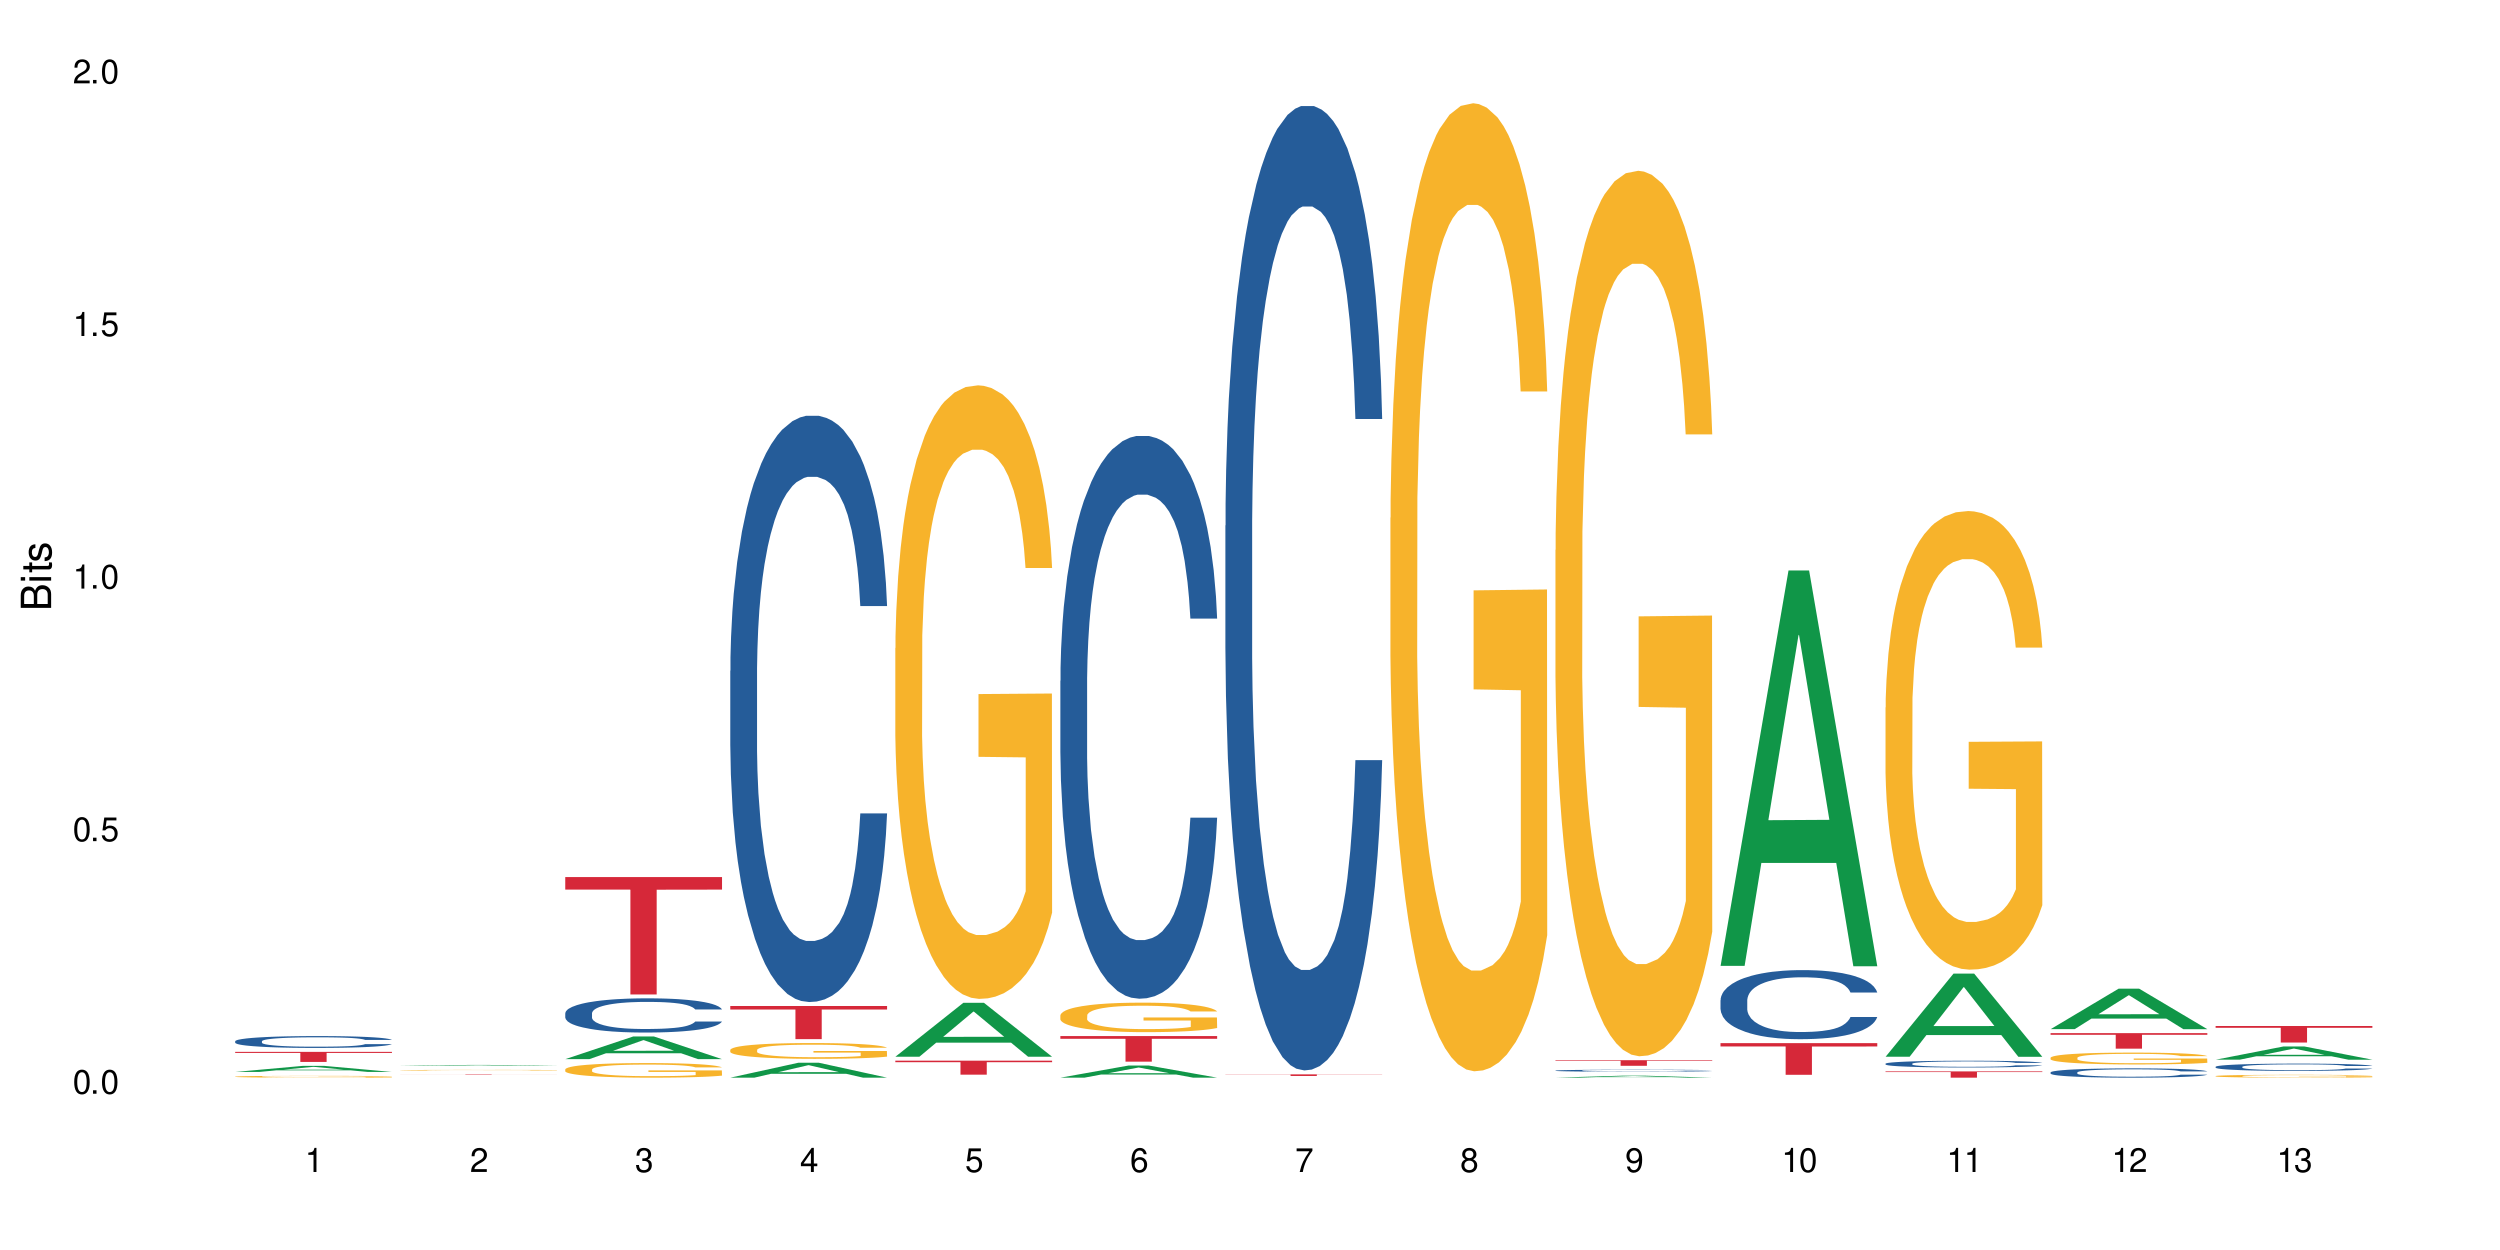 <?xml version="1.0" encoding="UTF-8"?>
<svg xmlns="http://www.w3.org/2000/svg" xmlns:xlink="http://www.w3.org/1999/xlink" width="720" height="360" viewBox="0 0 720 360">
<defs>
<g>
<g id="glyph-0-0">
</g>
<g id="glyph-0-1">
<path d="M 2.641 -6.938 C 2 -6.938 1.422 -6.656 1.078 -6.172 C 0.641 -5.562 0.406 -4.641 0.406 -3.359 C 0.406 -1.016 1.188 0.219 2.641 0.219 C 4.078 0.219 4.859 -1.016 4.859 -3.297 C 4.859 -4.641 4.656 -5.547 4.203 -6.172 C 3.844 -6.656 3.281 -6.938 2.641 -6.938 Z M 2.641 -6.188 C 3.547 -6.188 4 -5.25 4 -3.375 C 4 -1.406 3.562 -0.484 2.625 -0.484 C 1.734 -0.484 1.281 -1.438 1.281 -3.344 C 1.281 -5.25 1.734 -6.188 2.641 -6.188 Z M 2.641 -6.188 "/>
</g>
<g id="glyph-0-2">
<path d="M 1.828 -1 L 0.828 -1 L 0.828 0 L 1.828 0 Z M 1.828 -1 "/>
</g>
<g id="glyph-0-3">
<path d="M 4.562 -6.797 L 1.062 -6.797 L 0.547 -3.094 L 1.328 -3.094 C 1.719 -3.562 2.047 -3.734 2.578 -3.734 C 3.484 -3.734 4.062 -3.109 4.062 -2.094 C 4.062 -1.125 3.484 -0.531 2.578 -0.531 C 1.828 -0.531 1.375 -0.906 1.188 -1.672 L 0.328 -1.672 C 0.453 -1.109 0.547 -0.844 0.75 -0.594 C 1.125 -0.078 1.828 0.219 2.594 0.219 C 3.969 0.219 4.922 -0.781 4.922 -2.219 C 4.922 -3.562 4.031 -4.484 2.719 -4.484 C 2.25 -4.484 1.859 -4.359 1.469 -4.062 L 1.734 -5.969 L 4.562 -5.969 Z M 4.562 -6.797 "/>
</g>
<g id="glyph-0-4">
<path d="M 2.484 -4.938 L 2.484 0 L 3.328 0 L 3.328 -6.938 L 2.766 -6.938 C 2.469 -5.875 2.281 -5.734 0.984 -5.562 L 0.984 -4.938 Z M 2.484 -4.938 "/>
</g>
<g id="glyph-0-5">
<path d="M 4.859 -0.828 L 1.281 -0.828 C 1.359 -1.406 1.672 -1.781 2.5 -2.281 L 3.469 -2.828 C 4.406 -3.344 4.906 -4.062 4.906 -4.906 C 4.906 -5.484 4.672 -6.031 4.266 -6.406 C 3.859 -6.766 3.375 -6.938 2.719 -6.938 C 1.859 -6.938 1.219 -6.625 0.844 -6.031 C 0.609 -5.672 0.5 -5.234 0.484 -4.531 L 1.328 -4.531 C 1.359 -5.016 1.406 -5.281 1.531 -5.516 C 1.75 -5.938 2.188 -6.203 2.703 -6.203 C 3.469 -6.203 4.031 -5.641 4.031 -4.891 C 4.031 -4.344 3.719 -3.859 3.125 -3.516 L 2.234 -3 C 0.812 -2.172 0.406 -1.531 0.328 -0.016 L 4.859 -0.016 Z M 4.859 -0.828 "/>
</g>
<g id="glyph-0-6">
<path d="M 2.125 -3.188 L 2.578 -3.188 C 3.5 -3.188 3.984 -2.766 3.984 -1.922 C 3.984 -1.062 3.469 -0.531 2.594 -0.531 C 1.656 -0.531 1.203 -1 1.156 -2.016 L 0.312 -2.016 C 0.344 -1.453 0.438 -1.094 0.609 -0.781 C 0.953 -0.109 1.625 0.219 2.547 0.219 C 3.953 0.219 4.859 -0.625 4.859 -1.938 C 4.859 -2.828 4.516 -3.297 3.703 -3.594 C 4.344 -3.844 4.656 -4.328 4.656 -5.031 C 4.656 -6.219 3.875 -6.938 2.578 -6.938 C 1.203 -6.938 0.484 -6.172 0.453 -4.703 L 1.297 -4.703 C 1.312 -5.125 1.344 -5.359 1.453 -5.578 C 1.641 -5.969 2.062 -6.203 2.594 -6.203 C 3.344 -6.203 3.797 -5.75 3.797 -5 C 3.797 -4.516 3.609 -4.219 3.25 -4.047 C 3.016 -3.953 2.703 -3.922 2.125 -3.906 Z M 2.125 -3.188 "/>
</g>
<g id="glyph-0-7">
<path d="M 3.141 -1.672 L 3.141 0 L 3.984 0 L 3.984 -1.672 L 4.984 -1.672 L 4.984 -2.438 L 3.984 -2.438 L 3.984 -6.938 L 3.359 -6.938 L 0.266 -2.578 L 0.266 -1.672 Z M 3.141 -2.438 L 1 -2.438 L 3.141 -5.5 Z M 3.141 -2.438 "/>
</g>
<g id="glyph-0-8">
<path d="M 4.781 -5.125 C 4.609 -6.266 3.891 -6.938 2.844 -6.938 C 2.094 -6.938 1.422 -6.578 1.031 -5.953 C 0.594 -5.266 0.406 -4.422 0.406 -3.172 C 0.406 -2 0.578 -1.25 0.984 -0.641 C 1.359 -0.078 1.953 0.219 2.703 0.219 C 3.984 0.219 4.922 -0.75 4.922 -2.094 C 4.922 -3.375 4.062 -4.281 2.844 -4.281 C 2.172 -4.281 1.641 -4.031 1.281 -3.516 C 1.281 -5.234 1.828 -6.188 2.797 -6.188 C 3.391 -6.188 3.797 -5.797 3.938 -5.125 Z M 2.734 -3.531 C 3.547 -3.531 4.062 -2.953 4.062 -2.031 C 4.062 -1.156 3.484 -0.531 2.703 -0.531 C 1.922 -0.531 1.328 -1.188 1.328 -2.078 C 1.328 -2.938 1.906 -3.531 2.734 -3.531 Z M 2.734 -3.531 "/>
</g>
<g id="glyph-0-9">
<path d="M 4.984 -6.797 L 0.438 -6.797 L 0.438 -5.969 L 4.109 -5.969 C 2.5 -3.656 1.828 -2.234 1.328 0 L 2.219 0 C 2.594 -2.172 3.453 -4.047 4.984 -6.094 Z M 4.984 -6.797 "/>
</g>
<g id="glyph-0-10">
<path d="M 3.75 -3.656 C 4.469 -4.094 4.688 -4.438 4.688 -5.078 C 4.688 -6.172 3.844 -6.938 2.641 -6.938 C 1.438 -6.938 0.594 -6.172 0.594 -5.094 C 0.594 -4.438 0.812 -4.094 1.516 -3.656 C 0.734 -3.266 0.359 -2.703 0.359 -1.922 C 0.359 -0.656 1.281 0.219 2.641 0.219 C 3.984 0.219 4.922 -0.656 4.922 -1.922 C 4.922 -2.703 4.531 -3.266 3.75 -3.656 Z M 2.641 -6.188 C 3.359 -6.188 3.812 -5.75 3.812 -5.062 C 3.812 -4.406 3.344 -3.984 2.641 -3.984 C 1.922 -3.984 1.453 -4.406 1.453 -5.078 C 1.453 -5.75 1.922 -6.188 2.641 -6.188 Z M 2.641 -3.266 C 3.484 -3.266 4.062 -2.719 4.062 -1.906 C 4.062 -1.078 3.484 -0.531 2.625 -0.531 C 1.797 -0.531 1.219 -1.094 1.219 -1.906 C 1.219 -2.719 1.781 -3.266 2.641 -3.266 Z M 2.641 -3.266 "/>
</g>
<g id="glyph-0-11">
<path d="M 0.516 -1.578 C 0.672 -0.453 1.406 0.219 2.438 0.219 C 3.188 0.219 3.859 -0.141 4.266 -0.766 C 4.688 -1.453 4.891 -2.297 4.891 -3.547 C 4.891 -4.719 4.703 -5.453 4.312 -6.078 C 3.938 -6.641 3.344 -6.938 2.594 -6.938 C 1.297 -6.938 0.359 -5.969 0.359 -4.625 C 0.359 -3.344 1.234 -2.453 2.453 -2.453 C 3.094 -2.453 3.578 -2.672 4.016 -3.203 C 4 -1.484 3.469 -0.531 2.5 -0.531 C 1.906 -0.531 1.484 -0.906 1.359 -1.578 Z M 2.578 -6.203 C 3.375 -6.203 3.969 -5.531 3.969 -4.641 C 3.969 -3.797 3.391 -3.188 2.547 -3.188 C 1.734 -3.188 1.234 -3.766 1.234 -4.688 C 1.234 -5.562 1.797 -6.203 2.578 -6.203 Z M 2.578 -6.203 "/>
</g>
<g id="glyph-1-0">
</g>
<g id="glyph-1-1">
<path d="M 0 -0.953 L 0 -4.891 C 0 -5.719 -0.234 -6.344 -0.734 -6.797 C -1.188 -7.234 -1.812 -7.469 -2.5 -7.469 C -3.547 -7.469 -4.188 -7 -4.625 -5.875 C -4.984 -6.688 -5.625 -7.094 -6.531 -7.094 C -7.172 -7.094 -7.734 -6.859 -8.141 -6.391 C -8.562 -5.922 -8.75 -5.344 -8.75 -4.5 L -8.75 -0.953 Z M -4.984 -2.062 L -7.766 -2.062 L -7.766 -4.219 C -7.766 -4.844 -7.688 -5.203 -7.453 -5.5 C -7.219 -5.812 -6.859 -5.969 -6.375 -5.969 C -5.891 -5.969 -5.531 -5.812 -5.297 -5.5 C -5.062 -5.203 -4.984 -4.844 -4.984 -4.219 Z M -0.984 -2.062 L -4 -2.062 L -4 -4.781 C -4 -5.766 -3.438 -6.359 -2.484 -6.359 C -1.547 -6.359 -0.984 -5.766 -0.984 -4.781 Z M -0.984 -2.062 "/>
</g>
<g id="glyph-1-2">
<path d="M -6.281 -1.797 L -6.281 -0.797 L 0 -0.797 L 0 -1.797 Z M -8.75 -1.797 L -8.75 -0.797 L -7.484 -0.797 L -7.484 -1.797 Z M -8.75 -1.797 "/>
</g>
<g id="glyph-1-3">
<path d="M -6.281 -3.047 L -6.281 -2.016 L -8.016 -2.016 L -8.016 -1.016 L -6.281 -1.016 L -6.281 -0.172 L -5.469 -0.172 L -5.469 -1.016 L -0.719 -1.016 C -0.078 -1.016 0.281 -1.453 0.281 -2.234 C 0.281 -2.5 0.25 -2.719 0.188 -3.047 L -0.641 -3.047 C -0.609 -2.906 -0.594 -2.766 -0.594 -2.562 C -0.594 -2.141 -0.719 -2.016 -1.156 -2.016 L -5.469 -2.016 L -5.469 -3.047 Z M -6.281 -3.047 "/>
</g>
<g id="glyph-1-4">
<path d="M -4.531 -5.25 C -5.766 -5.25 -6.469 -4.422 -6.469 -2.969 C -6.469 -1.516 -5.719 -0.562 -4.547 -0.562 C -3.562 -0.562 -3.094 -1.062 -2.734 -2.562 L -2.516 -3.484 C -2.344 -4.188 -2.094 -4.469 -1.641 -4.469 C -1.047 -4.469 -0.641 -3.875 -0.641 -3 C -0.641 -2.453 -0.797 -2 -1.062 -1.75 C -1.25 -1.594 -1.422 -1.531 -1.875 -1.469 L -1.875 -0.406 C -0.422 -0.453 0.281 -1.266 0.281 -2.922 C 0.281 -4.5 -0.5 -5.516 -1.719 -5.516 C -2.656 -5.516 -3.172 -4.984 -3.469 -3.734 L -3.703 -2.766 C -3.891 -1.953 -4.156 -1.609 -4.594 -1.609 C -5.188 -1.609 -5.547 -2.125 -5.547 -2.938 C -5.547 -3.75 -5.203 -4.172 -4.531 -4.203 Z M -4.531 -5.25 "/>
</g>
</g>
</defs>
<rect x="-72" y="-36" width="864" height="432" fill="rgb(100%, 100%, 100%)" fill-opacity="1"/>
<path fill-rule="nonzero" fill="rgb(6.275%, 58.824%, 28.235%)" fill-opacity="1" d="M 67.73 308.719 L 67.777 308.719 L 87.316 306.961 L 93.25 306.961 L 112.883 308.723 L 105.984 308.723 L 101.066 308.262 L 79.5 308.262 L 74.676 308.719 L 67.73 308.719 L 81.574 308.07 L 99.086 308.07 L 90.355 307.25 L 90.258 307.246 L 90.164 307.254 L 81.527 308.07 L 81.574 308.07 Z M 67.73 308.719 "/>
<path fill-rule="nonzero" fill="rgb(14.51%, 36.078%, 60%)" fill-opacity="1" d="M 67.73 299.875 L 67.785 299.871 L 67.785 299.797 L 67.953 299.68 L 68.336 299.527 L 68.723 299.426 L 69.715 299.242 L 71.09 299.062 L 72.523 298.926 L 73.566 298.848 L 74.504 298.785 L 76.652 298.668 L 78.027 298.609 L 79.516 298.555 L 81.332 298.504 L 82.652 298.473 L 85.629 298.422 L 87.828 298.398 L 89.535 298.391 L 93.227 298.391 L 95.43 298.402 L 97.027 298.418 L 98.789 298.445 L 100.273 298.473 L 102.863 298.539 L 105.176 298.629 L 106.223 298.676 L 107.875 298.773 L 109.141 298.867 L 110.02 298.949 L 111.012 299.062 L 111.895 299.203 L 112.555 299.363 L 112.883 299.496 L 105.176 299.496 L 104.789 299.371 L 104.348 299.277 L 103.523 299.148 L 102.699 299.059 L 101.543 298.969 L 100.496 298.906 L 99.062 298.848 L 97.797 298.812 L 96.477 298.785 L 95.207 298.766 L 92.785 298.746 L 89.977 298.746 L 88.93 298.754 L 86.785 298.777 L 85.629 298.801 L 83.977 298.844 L 82.82 298.883 L 81.441 298.945 L 80.508 299 L 79.352 299.078 L 78.523 299.152 L 77.586 299.254 L 77.035 299.332 L 76.543 299.418 L 76.102 299.523 L 75.77 299.633 L 75.551 299.746 L 75.441 299.859 L 75.441 300.344 L 75.551 300.457 L 75.824 300.586 L 76.543 300.777 L 77.586 300.941 L 78.801 301.074 L 79.957 301.168 L 80.617 301.211 L 81.496 301.262 L 82.875 301.324 L 84.855 301.387 L 86.012 301.41 L 87.773 301.434 L 89.594 301.449 L 92.016 301.449 L 94.164 301.434 L 95.594 301.418 L 97.082 301.395 L 99.117 301.34 L 100.383 301.293 L 101.484 301.23 L 102.312 301.172 L 102.863 301.121 L 103.688 301.027 L 104.348 300.922 L 104.844 300.812 L 105.176 300.703 L 112.883 300.703 L 112.555 300.828 L 112.059 300.953 L 111.562 301.043 L 110.793 301.152 L 109.91 301.246 L 108.645 301.355 L 107.598 301.43 L 106.223 301.508 L 104.957 301.566 L 103.578 301.617 L 101.543 301.68 L 100.219 301.711 L 98.789 301.742 L 97.082 301.766 L 94.934 301.789 L 92.621 301.801 L 90.473 301.805 L 88.16 301.797 L 86.453 301.785 L 84.195 301.758 L 81.387 301.699 L 79.352 301.641 L 77.754 301.582 L 76.375 301.52 L 74.836 301.434 L 72.852 301.297 L 71.641 301.191 L 70.816 301.105 L 69.879 300.984 L 69.219 300.875 L 68.445 300.699 L 67.895 300.477 L 67.73 300.305 Z M 67.73 299.875 "/>
<path fill-rule="nonzero" fill="rgb(96.863%, 70.196%, 16.863%)" fill-opacity="1" d="M 67.73 310.07 L 67.785 310.07 L 67.785 310.062 L 68.008 310.039 L 68.559 310.012 L 69.273 309.984 L 70.043 309.969 L 70.539 309.957 L 71.367 309.941 L 72.082 309.934 L 73.898 309.91 L 76.211 309.891 L 77.477 309.883 L 78.91 309.875 L 80.945 309.863 L 81.883 309.863 L 84.746 309.855 L 87.996 309.848 L 93.227 309.848 L 95.484 309.852 L 98.566 309.855 L 100.328 309.859 L 101.707 309.863 L 103.137 309.871 L 104.898 309.883 L 106.551 309.891 L 107.875 309.902 L 109.195 309.918 L 110.297 309.934 L 111.234 309.949 L 112.059 309.969 L 112.555 309.988 L 112.883 310.004 L 105.23 310.004 L 104.789 309.988 L 104.293 309.973 L 103.469 309.957 L 102.641 309.945 L 101.816 309.938 L 100.273 309.926 L 98.953 309.918 L 97.301 309.91 L 95.703 309.906 L 93.887 309.902 L 89.867 309.902 L 87.223 309.906 L 85.684 309.91 L 84.582 309.914 L 83.039 309.922 L 82.102 309.926 L 81.551 309.93 L 79.902 309.945 L 78.801 309.957 L 78.195 309.969 L 77.422 309.98 L 76.871 309.996 L 76.266 310.016 L 75.938 310.027 L 75.496 310.059 L 75.441 310.145 L 75.605 310.164 L 75.938 310.184 L 76.375 310.199 L 77.035 310.219 L 77.699 310.234 L 78.855 310.25 L 79.844 310.262 L 80.617 310.273 L 82.102 310.285 L 82.707 310.289 L 84.141 310.297 L 85.629 310.305 L 87.445 310.309 L 88.82 310.312 L 91.023 310.316 L 93.832 310.316 L 97.137 310.312 L 99.227 310.309 L 100.66 310.305 L 101.598 310.301 L 102.754 310.297 L 103.578 310.293 L 104.348 310.285 L 105.285 310.277 L 105.285 310.164 L 91.684 310.164 L 91.684 310.109 L 112.828 310.109 L 112.883 310.297 L 111.727 310.309 L 110.297 310.32 L 108.918 310.332 L 107.488 310.34 L 105.449 310.348 L 103.797 310.355 L 101.266 310.359 L 98.953 310.363 L 96.531 310.367 L 94.383 310.367 L 91.852 310.371 L 89.594 310.367 L 87.168 310.367 L 85.242 310.363 L 83.48 310.355 L 81.719 310.352 L 79.516 310.34 L 78.082 310.332 L 76.598 310.324 L 75.109 310.312 L 73.789 310.297 L 72.906 310.289 L 72.027 310.277 L 71.09 310.262 L 70.207 310.246 L 69.547 310.23 L 68.941 310.215 L 68.5 310.199 L 68.062 310.176 L 67.84 310.16 L 67.73 310.145 Z M 67.73 310.07 "/>
<path fill-rule="nonzero" fill="rgb(83.922%, 15.686%, 22.353%)" fill-opacity="1" d="M 67.73 302.93 L 112.883 302.93 L 112.883 303.242 L 94.066 303.242 L 94.066 305.836 L 86.496 305.836 L 86.496 303.246 L 86.387 303.242 L 67.73 303.242 Z M 67.73 302.93 "/>
<path fill-rule="nonzero" fill="rgb(6.275%, 58.824%, 28.235%)" fill-opacity="1" d="M 115.262 307 L 115.309 307 L 134.848 306.703 L 140.781 306.703 L 160.414 307 L 153.516 307 L 148.598 306.922 L 127.031 306.922 L 122.207 307 L 115.262 307 L 129.105 306.891 L 146.617 306.891 L 137.887 306.75 L 137.691 306.75 L 129.059 306.891 L 129.105 306.891 Z M 115.262 307 "/>
<path fill-rule="nonzero" fill="rgb(96.863%, 70.196%, 16.863%)" fill-opacity="1" d="M 115.262 308.219 L 115.316 308.219 L 115.316 308.215 L 115.535 308.203 L 116.086 308.191 L 116.805 308.184 L 117.574 308.176 L 118.07 308.172 L 118.895 308.164 L 119.609 308.16 L 121.43 308.152 L 123.742 308.145 L 125.008 308.141 L 126.438 308.137 L 128.477 308.133 L 129.414 308.133 L 132.277 308.129 L 146.098 308.129 L 147.859 308.133 L 149.238 308.133 L 150.668 308.137 L 152.43 308.141 L 154.082 308.145 L 155.402 308.148 L 156.727 308.156 L 157.828 308.16 L 158.762 308.168 L 159.59 308.176 L 160.086 308.184 L 160.414 308.191 L 152.762 308.191 L 152.32 308.184 L 151.824 308.18 L 151 308.172 L 150.172 308.168 L 149.348 308.164 L 147.805 308.16 L 146.484 308.156 L 144.832 308.152 L 143.234 308.152 L 141.418 308.148 L 137.398 308.148 L 134.754 308.152 L 132.109 308.152 L 130.57 308.156 L 129.633 308.16 L 129.082 308.16 L 127.43 308.168 L 126.328 308.172 L 125.723 308.176 L 124.953 308.18 L 124.402 308.188 L 123.797 308.195 L 123.465 308.199 L 123.023 308.211 L 122.969 308.246 L 123.137 308.254 L 123.465 308.262 L 123.906 308.27 L 124.566 308.277 L 125.227 308.281 L 126.383 308.289 L 127.375 308.293 L 128.145 308.297 L 129.633 308.305 L 130.238 308.305 L 131.672 308.309 L 133.156 308.312 L 134.973 308.312 L 136.352 308.316 L 141.363 308.316 L 144.668 308.312 L 148.191 308.312 L 149.125 308.309 L 150.281 308.309 L 151.109 308.305 L 151.879 308.305 L 152.816 308.301 L 152.816 308.254 L 139.215 308.254 L 139.215 308.234 L 160.359 308.234 L 160.414 308.309 L 159.258 308.312 L 157.828 308.316 L 156.449 308.32 L 155.02 308.324 L 152.98 308.328 L 151.328 308.332 L 148.797 308.332 L 146.484 308.336 L 132.773 308.336 L 131.012 308.332 L 129.246 308.328 L 127.047 308.324 L 125.613 308.324 L 124.125 308.32 L 122.641 308.312 L 121.316 308.309 L 120.438 308.305 L 119.555 308.301 L 118.621 308.293 L 117.738 308.289 L 117.078 308.281 L 116.473 308.273 L 116.031 308.27 L 115.59 308.262 L 115.371 308.254 L 115.262 308.246 Z M 115.262 308.219 "/>
<path fill-rule="nonzero" fill="rgb(83.922%, 15.686%, 22.353%)" fill-opacity="1" d="M 115.262 309.465 L 160.414 309.465 L 160.414 309.477 L 141.598 309.477 L 141.598 309.582 L 134.023 309.582 L 134.023 309.477 L 115.262 309.477 Z M 115.262 309.465 "/>
<path fill-rule="nonzero" fill="rgb(6.275%, 58.824%, 28.235%)" fill-opacity="1" d="M 162.793 305.031 L 162.84 305.023 L 182.379 298.5 L 188.312 298.5 L 207.945 305.039 L 201.047 305.039 L 196.125 303.332 L 174.562 303.332 L 169.738 305.031 L 162.793 305.031 L 176.637 302.625 L 194.148 302.617 L 185.418 299.566 L 185.32 299.562 L 185.223 299.578 L 176.59 302.617 L 176.637 302.625 Z M 162.793 305.031 "/>
<path fill-rule="nonzero" fill="rgb(14.51%, 36.078%, 60%)" fill-opacity="1" d="M 162.793 291.812 L 162.848 291.801 L 162.848 291.586 L 163.012 291.242 L 163.398 290.812 L 163.781 290.516 L 164.773 289.984 L 166.148 289.473 L 167.582 289.074 L 168.629 288.84 L 169.562 288.66 L 171.711 288.328 L 173.09 288.156 L 174.574 288.004 L 176.391 287.852 L 177.715 287.762 L 180.688 287.617 L 182.891 287.555 L 184.598 287.527 L 188.285 287.527 L 190.488 287.562 L 192.086 287.609 L 193.848 287.68 L 195.336 287.762 L 197.922 287.961 L 200.234 288.211 L 201.281 288.355 L 202.934 288.633 L 204.199 288.902 L 205.082 289.137 L 206.074 289.473 L 206.953 289.875 L 207.613 290.336 L 207.945 290.723 L 200.234 290.723 L 199.852 290.363 L 199.41 290.082 L 198.582 289.715 L 197.758 289.453 L 196.602 289.191 L 195.555 289.02 L 194.125 288.852 L 192.855 288.742 L 191.535 288.66 L 190.27 288.605 L 187.848 288.555 L 185.039 288.555 L 183.992 288.57 L 181.844 288.645 L 180.688 288.707 L 179.035 288.832 L 177.879 288.949 L 176.504 289.129 L 175.566 289.281 L 174.41 289.516 L 173.586 289.723 L 172.648 290.02 L 172.098 290.246 L 171.602 290.496 L 171.16 290.793 L 170.832 291.109 L 170.609 291.441 L 170.5 291.766 L 170.5 293.16 L 170.609 293.484 L 170.887 293.863 L 171.602 294.41 L 172.648 294.887 L 173.859 295.266 L 175.016 295.535 L 175.676 295.664 L 176.559 295.805 L 177.934 295.988 L 179.918 296.168 L 181.074 296.238 L 182.836 296.309 L 184.652 296.348 L 187.074 296.348 L 189.223 296.309 L 190.656 296.266 L 192.141 296.191 L 194.18 296.039 L 195.445 295.895 L 196.547 295.727 L 197.371 295.555 L 197.922 295.41 L 198.75 295.133 L 199.41 294.824 L 199.906 294.512 L 200.234 294.203 L 207.945 294.203 L 207.613 294.566 L 207.117 294.914 L 206.625 295.176 L 205.852 295.492 L 204.973 295.77 L 203.703 296.086 L 202.66 296.293 L 201.281 296.516 L 200.016 296.688 L 198.641 296.84 L 196.602 297.02 L 195.281 297.109 L 193.848 297.191 L 192.141 297.266 L 189.992 297.328 L 187.68 297.363 L 185.535 297.371 L 183.219 297.355 L 181.512 297.316 L 179.254 297.238 L 176.449 297.074 L 174.41 296.902 L 172.812 296.734 L 171.438 296.555 L 169.895 296.309 L 167.914 295.914 L 166.699 295.609 L 165.875 295.355 L 164.938 295.004 L 164.277 294.691 L 163.508 294.188 L 162.957 293.547 L 162.793 293.051 Z M 162.793 291.812 "/>
<path fill-rule="nonzero" fill="rgb(96.863%, 70.196%, 16.863%)" fill-opacity="1" d="M 162.793 307.965 L 162.848 307.961 L 162.848 307.883 L 163.066 307.711 L 163.617 307.473 L 164.332 307.277 L 165.105 307.125 L 165.602 307.043 L 166.426 306.93 L 167.141 306.844 L 168.957 306.672 L 171.27 306.512 L 172.539 306.441 L 173.969 306.375 L 176.008 306.301 L 176.941 306.277 L 179.805 306.215 L 183.055 306.176 L 186.633 306.164 L 188.285 306.168 L 190.543 306.184 L 193.629 306.227 L 195.391 306.266 L 196.766 306.301 L 198.199 306.352 L 199.961 306.43 L 201.613 306.52 L 202.934 306.613 L 204.254 306.73 L 205.355 306.852 L 206.293 306.984 L 207.117 307.148 L 207.613 307.281 L 207.945 307.418 L 200.289 307.418 L 199.852 307.281 L 199.355 307.18 L 198.527 307.051 L 197.703 306.961 L 196.875 306.887 L 195.336 306.785 L 194.012 306.727 L 192.363 306.672 L 190.766 306.637 L 188.949 306.613 L 187.848 306.605 L 184.926 306.605 L 182.285 306.633 L 180.742 306.664 L 179.641 306.695 L 178.098 306.75 L 177.164 306.797 L 176.613 306.828 L 174.961 306.949 L 173.859 307.055 L 173.254 307.129 L 172.484 307.242 L 171.934 307.348 L 171.328 307.5 L 170.996 307.617 L 170.555 307.875 L 170.5 308.566 L 170.664 308.715 L 170.996 308.871 L 171.438 309.012 L 172.098 309.156 L 172.758 309.266 L 173.914 309.418 L 174.906 309.516 L 175.676 309.582 L 177.164 309.688 L 177.77 309.719 L 179.199 309.789 L 180.688 309.844 L 182.504 309.891 L 183.883 309.914 L 186.082 309.93 L 188.891 309.93 L 192.195 309.91 L 194.289 309.879 L 195.719 309.848 L 196.656 309.82 L 197.812 309.777 L 198.641 309.738 L 199.41 309.695 L 200.348 309.633 L 200.348 308.715 L 186.746 308.711 L 186.746 308.281 L 207.891 308.277 L 207.945 309.777 L 206.789 309.883 L 205.355 309.98 L 203.98 310.059 L 202.547 310.125 L 200.512 310.195 L 198.859 310.242 L 196.324 310.297 L 194.012 310.332 L 191.59 310.355 L 189.441 310.367 L 186.91 310.371 L 184.652 310.363 L 182.23 310.34 L 180.301 310.309 L 178.539 310.27 L 176.777 310.219 L 174.574 310.141 L 173.145 310.074 L 171.656 309.992 L 170.172 309.898 L 168.848 309.793 L 167.969 309.711 L 167.086 309.621 L 166.148 309.504 L 165.27 309.375 L 164.609 309.254 L 164.004 309.121 L 163.562 308.996 L 163.121 308.82 L 162.902 308.684 L 162.793 308.562 Z M 162.793 307.965 "/>
<path fill-rule="nonzero" fill="rgb(83.922%, 15.686%, 22.353%)" fill-opacity="1" d="M 162.793 252.586 L 207.945 252.586 L 207.945 256.207 L 189.125 256.238 L 189.125 286.398 L 181.555 286.398 L 181.555 256.27 L 181.445 256.207 L 162.793 256.207 Z M 162.793 252.586 "/>
<path fill-rule="nonzero" fill="rgb(6.275%, 58.824%, 28.235%)" fill-opacity="1" d="M 210.32 310.363 L 210.371 310.359 L 229.906 306.074 L 235.84 306.074 L 255.477 310.371 L 248.578 310.371 L 243.656 309.246 L 222.094 309.246 L 217.27 310.363 L 210.32 310.363 L 224.168 308.785 L 241.68 308.781 L 232.945 306.773 L 232.852 306.77 L 232.754 306.781 L 224.117 308.781 L 224.168 308.785 Z M 210.32 310.363 "/>
<path fill-rule="nonzero" fill="rgb(14.51%, 36.078%, 60%)" fill-opacity="1" d="M 210.32 193.211 L 210.375 193.059 L 210.375 189.355 L 210.543 183.488 L 210.926 176.082 L 211.312 170.988 L 212.305 161.883 L 213.68 153.086 L 215.113 146.293 L 216.16 142.281 L 217.094 139.195 L 219.242 133.484 L 220.617 130.551 L 222.105 127.93 L 223.922 125.305 L 225.246 123.762 L 228.219 121.293 L 230.422 120.211 L 232.129 119.75 L 235.816 119.75 L 238.02 120.367 L 239.617 121.137 L 241.379 122.371 L 242.863 123.762 L 245.453 127.156 L 247.766 131.477 L 248.812 133.949 L 250.465 138.73 L 251.73 143.363 L 252.613 147.375 L 253.602 153.086 L 254.484 160.031 L 255.145 167.902 L 255.477 174.539 L 247.766 174.539 L 247.379 168.363 L 246.941 163.578 L 246.113 157.254 L 245.289 152.777 L 244.133 148.301 L 243.086 145.367 L 241.652 142.438 L 240.387 140.586 L 239.066 139.195 L 237.801 138.27 L 235.375 137.344 L 232.566 137.344 L 231.523 137.652 L 229.375 138.887 L 228.219 139.969 L 226.566 142.129 L 225.41 144.133 L 224.031 147.219 L 223.098 149.844 L 221.941 153.855 L 221.113 157.406 L 220.18 162.5 L 219.629 166.359 L 219.133 170.68 L 218.691 175.773 L 218.359 181.176 L 218.141 186.883 L 218.031 192.441 L 218.031 216.363 L 218.141 221.918 L 218.418 228.402 L 219.133 237.816 L 220.18 245.996 L 221.391 252.477 L 222.547 257.105 L 223.207 259.266 L 224.086 261.738 L 225.465 264.824 L 227.445 267.91 L 228.602 269.145 L 230.367 270.379 L 232.184 270.996 L 234.605 270.996 L 236.754 270.379 L 238.184 269.609 L 239.672 268.375 L 241.707 265.75 L 242.977 263.281 L 244.078 260.348 L 244.902 257.414 L 245.453 254.945 L 246.277 250.16 L 246.941 244.914 L 247.438 239.512 L 247.766 234.266 L 255.477 234.266 L 255.145 240.438 L 254.648 246.457 L 254.152 250.934 L 253.383 256.336 L 252.5 261.121 L 251.234 266.52 L 250.188 270.07 L 248.812 273.93 L 247.547 276.863 L 246.168 279.484 L 244.133 282.57 L 242.809 284.117 L 241.379 285.504 L 239.672 286.738 L 237.523 287.82 L 235.211 288.438 L 233.062 288.59 L 230.75 288.281 L 229.043 287.664 L 226.785 286.277 L 223.977 283.5 L 221.941 280.566 L 220.344 277.633 L 218.965 274.547 L 217.426 270.379 L 215.441 263.59 L 214.23 258.34 L 213.406 254.02 L 212.469 248 L 211.809 242.598 L 211.039 233.957 L 210.488 223 L 210.32 214.512 Z M 210.32 193.211 "/>
<path fill-rule="nonzero" fill="rgb(96.863%, 70.196%, 16.863%)" fill-opacity="1" d="M 210.32 302.348 L 210.375 302.344 L 210.375 302.258 L 210.598 302.07 L 211.148 301.816 L 211.863 301.602 L 212.633 301.438 L 213.129 301.348 L 213.957 301.227 L 214.672 301.133 L 216.488 300.945 L 218.801 300.773 L 220.066 300.699 L 221.5 300.629 L 223.539 300.547 L 224.473 300.52 L 227.336 300.453 L 230.586 300.41 L 234.164 300.398 L 235.816 300.402 L 238.074 300.418 L 241.156 300.465 L 242.922 300.508 L 244.297 300.547 L 245.73 300.602 L 247.492 300.684 L 249.145 300.785 L 250.465 300.883 L 251.785 301.008 L 252.887 301.141 L 253.824 301.289 L 254.648 301.461 L 255.145 301.605 L 255.477 301.754 L 247.82 301.754 L 247.379 301.605 L 246.887 301.496 L 246.059 301.359 L 245.234 301.258 L 244.406 301.18 L 242.863 301.07 L 241.543 301.004 L 239.891 300.945 L 238.293 300.91 L 236.477 300.883 L 235.375 300.875 L 232.457 300.875 L 229.816 300.906 L 228.273 300.938 L 227.172 300.973 L 225.629 301.035 L 224.695 301.082 L 224.145 301.117 L 222.492 301.246 L 221.391 301.363 L 220.785 301.441 L 220.012 301.566 L 219.461 301.676 L 218.855 301.844 L 218.527 301.969 L 218.086 302.25 L 218.031 303 L 218.195 303.156 L 218.527 303.324 L 218.965 303.477 L 219.629 303.633 L 220.289 303.754 L 221.445 303.914 L 222.438 304.023 L 223.207 304.094 L 224.695 304.207 L 225.301 304.242 L 226.73 304.32 L 228.219 304.375 L 230.035 304.426 L 231.41 304.453 L 233.613 304.473 L 236.422 304.473 L 239.727 304.449 L 241.82 304.414 L 243.25 304.383 L 244.188 304.352 L 245.344 304.305 L 246.168 304.266 L 246.941 304.219 L 247.875 304.148 L 247.875 303.156 L 234.273 303.152 L 234.273 302.688 L 255.422 302.684 L 255.477 304.305 L 254.32 304.418 L 252.887 304.527 L 251.512 304.609 L 250.078 304.68 L 248.043 304.758 L 246.391 304.809 L 243.855 304.867 L 241.543 304.902 L 239.121 304.93 L 236.973 304.941 L 234.441 304.945 L 232.184 304.938 L 229.758 304.914 L 227.832 304.879 L 226.07 304.836 L 224.309 304.785 L 222.105 304.695 L 220.672 304.625 L 219.188 304.539 L 217.699 304.434 L 216.379 304.324 L 215.496 304.234 L 214.617 304.137 L 213.68 304.012 L 212.801 303.871 L 212.137 303.742 L 211.531 303.598 L 211.094 303.461 L 210.652 303.273 L 210.43 303.121 L 210.32 302.992 Z M 210.32 302.348 "/>
<path fill-rule="nonzero" fill="rgb(83.922%, 15.686%, 22.353%)" fill-opacity="1" d="M 210.32 289.719 L 255.477 289.719 L 255.477 290.742 L 236.656 290.75 L 236.656 299.273 L 229.086 299.273 L 229.086 290.758 L 228.977 290.742 L 210.32 290.742 Z M 210.32 289.719 "/>
<path fill-rule="nonzero" fill="rgb(6.275%, 58.824%, 28.235%)" fill-opacity="1" d="M 257.852 304.332 L 257.898 304.32 L 277.438 288.809 L 283.371 288.809 L 303.004 304.348 L 296.105 304.348 L 291.188 300.293 L 269.621 300.293 L 264.797 304.332 L 257.852 304.332 L 271.695 298.613 L 289.207 298.598 L 280.477 291.348 L 280.379 291.332 L 280.285 291.375 L 271.648 298.598 L 271.695 298.613 Z M 257.852 304.332 "/>
<path fill-rule="nonzero" fill="rgb(96.863%, 70.196%, 16.863%)" fill-opacity="1" d="M 257.852 186.66 L 257.906 186.496 L 257.906 183.27 L 258.125 176.008 L 258.676 166.004 L 259.395 157.773 L 260.164 151.316 L 260.66 147.93 L 261.484 143.086 L 262.203 139.535 L 264.02 132.273 L 266.332 125.496 L 267.598 122.594 L 269.031 119.848 L 271.066 116.781 L 272.004 115.652 L 274.867 113.07 L 278.117 111.457 L 281.695 110.973 L 283.348 111.133 L 285.605 111.781 L 288.688 113.555 L 290.449 115.168 L 291.828 116.781 L 293.258 118.879 L 295.02 122.109 L 296.672 125.98 L 297.996 129.855 L 299.316 134.695 L 300.418 139.859 L 301.352 145.508 L 302.18 152.285 L 302.676 157.934 L 303.004 163.582 L 295.352 163.582 L 294.91 157.934 L 294.414 153.578 L 293.59 148.25 L 292.762 144.379 L 291.938 141.312 L 290.395 137.117 L 289.074 134.535 L 287.422 132.273 L 285.824 130.824 L 284.008 129.855 L 282.906 129.531 L 279.988 129.531 L 277.344 130.66 L 275.805 131.953 L 274.703 133.242 L 273.16 135.664 L 272.223 137.602 L 271.672 138.891 L 270.02 143.895 L 268.918 148.414 L 268.312 151.48 L 267.543 156.32 L 266.992 160.676 L 266.387 167.133 L 266.055 171.973 L 265.617 182.949 L 265.562 211.996 L 265.727 218.129 L 266.055 224.746 L 266.496 230.555 L 267.156 236.688 L 267.82 241.367 L 268.977 247.66 L 269.965 251.855 L 270.738 254.598 L 272.223 258.957 L 272.828 260.41 L 274.262 263.312 L 275.746 265.574 L 277.566 267.508 L 278.941 268.477 L 281.145 269.285 L 283.953 269.285 L 287.258 268.316 L 289.348 267.023 L 290.781 265.734 L 291.719 264.605 L 292.875 262.828 L 293.699 261.215 L 294.469 259.441 L 295.406 256.695 L 295.406 218.129 L 281.805 217.965 L 281.805 199.891 L 302.949 199.73 L 303.004 262.828 L 301.848 267.188 L 300.418 271.383 L 299.039 274.609 L 297.609 277.355 L 295.57 280.418 L 293.918 282.355 L 291.387 284.617 L 289.074 286.066 L 286.652 287.035 L 284.504 287.52 L 281.969 287.684 L 279.711 287.359 L 277.289 286.391 L 275.363 285.102 L 273.602 283.484 L 271.84 281.387 L 269.637 278 L 268.203 275.254 L 266.719 271.867 L 265.23 267.832 L 263.91 263.477 L 263.027 260.086 L 262.148 256.215 L 261.211 251.371 L 260.328 245.887 L 259.668 240.883 L 259.062 235.234 L 258.621 229.91 L 258.184 222.648 L 257.961 216.836 L 257.852 211.836 Z M 257.852 186.66 "/>
<path fill-rule="nonzero" fill="rgb(83.922%, 15.686%, 22.353%)" fill-opacity="1" d="M 257.852 305.477 L 303.004 305.477 L 303.004 305.906 L 284.188 305.91 L 284.188 309.496 L 276.617 309.496 L 276.617 305.914 L 276.504 305.906 L 257.852 305.906 Z M 257.852 305.477 "/>
<path fill-rule="nonzero" fill="rgb(6.275%, 58.824%, 28.235%)" fill-opacity="1" d="M 305.383 310.367 L 305.43 310.363 L 324.969 306.883 L 330.902 306.883 L 350.535 310.371 L 343.637 310.371 L 338.715 309.461 L 317.152 309.461 L 312.328 310.367 L 305.383 310.367 L 319.227 309.082 L 336.738 309.082 L 328.008 307.453 L 327.91 307.449 L 327.812 307.461 L 319.18 309.082 L 319.227 309.082 Z M 305.383 310.367 "/>
<path fill-rule="nonzero" fill="rgb(14.51%, 36.078%, 60%)" fill-opacity="1" d="M 305.383 196.086 L 305.438 195.938 L 305.438 192.383 L 305.602 186.754 L 305.988 179.645 L 306.371 174.754 L 307.363 166.016 L 308.742 157.57 L 310.172 151.055 L 311.219 147.203 L 312.156 144.238 L 314.301 138.758 L 315.68 135.941 L 317.164 133.426 L 318.984 130.906 L 320.305 129.426 L 323.277 127.055 L 325.48 126.02 L 327.188 125.574 L 330.879 125.574 L 333.078 126.168 L 334.676 126.906 L 336.438 128.094 L 337.926 129.426 L 340.512 132.684 L 342.828 136.832 L 343.871 139.203 L 345.523 143.793 L 346.789 148.238 L 347.672 152.09 L 348.664 157.57 L 349.543 164.238 L 350.203 171.793 L 350.535 178.16 L 342.828 178.16 L 342.441 172.238 L 342 167.645 L 341.176 161.57 L 340.348 157.273 L 339.191 152.98 L 338.145 150.164 L 336.715 147.352 L 335.449 145.57 L 334.125 144.238 L 332.859 143.352 L 330.438 142.461 L 327.629 142.461 L 326.582 142.758 L 324.434 143.941 L 323.277 144.98 L 321.625 147.055 L 320.469 148.98 L 319.094 151.941 L 318.156 154.461 L 317 158.312 L 316.176 161.719 L 315.238 166.605 L 314.688 170.312 L 314.191 174.457 L 313.75 179.348 L 313.422 184.531 L 313.199 190.012 L 313.09 195.348 L 313.09 218.309 L 313.199 223.641 L 313.477 229.863 L 314.191 238.898 L 315.238 246.75 L 316.449 252.973 L 317.605 257.414 L 318.266 259.488 L 319.148 261.859 L 320.523 264.82 L 322.508 267.785 L 323.664 268.969 L 325.426 270.156 L 327.242 270.746 L 329.664 270.746 L 331.812 270.156 L 333.246 269.414 L 334.73 268.23 L 336.77 265.711 L 338.035 263.34 L 339.137 260.527 L 339.961 257.711 L 340.512 255.34 L 341.34 250.75 L 342 245.711 L 342.496 240.527 L 342.828 235.492 L 350.535 235.492 L 350.203 241.418 L 349.711 247.195 L 349.215 251.488 L 348.441 256.676 L 347.562 261.266 L 346.297 266.449 L 345.25 269.859 L 343.871 273.562 L 342.605 276.375 L 341.23 278.895 L 339.191 281.855 L 337.871 283.34 L 336.438 284.672 L 334.73 285.855 L 332.586 286.895 L 330.27 287.488 L 328.125 287.633 L 325.812 287.34 L 324.105 286.746 L 321.848 285.414 L 319.039 282.746 L 317 279.93 L 315.402 277.117 L 314.027 274.152 L 312.484 270.156 L 310.504 263.637 L 309.293 258.602 L 308.465 254.453 L 307.531 248.676 L 306.867 243.488 L 306.098 235.195 L 305.547 224.676 L 305.383 216.527 Z M 305.383 196.086 "/>
<path fill-rule="nonzero" fill="rgb(96.863%, 70.196%, 16.863%)" fill-opacity="1" d="M 305.383 292.402 L 305.438 292.395 L 305.438 292.238 L 305.656 291.891 L 306.207 291.41 L 306.922 291.012 L 307.695 290.703 L 308.191 290.539 L 309.016 290.305 L 309.73 290.137 L 311.551 289.785 L 313.863 289.461 L 315.129 289.32 L 316.559 289.188 L 318.598 289.043 L 319.535 288.988 L 322.398 288.863 L 325.645 288.785 L 329.227 288.762 L 330.879 288.77 L 333.137 288.801 L 336.219 288.887 L 337.98 288.965 L 339.355 289.043 L 340.789 289.141 L 342.551 289.297 L 344.203 289.484 L 345.523 289.672 L 346.848 289.902 L 347.949 290.152 L 348.883 290.422 L 349.711 290.75 L 350.203 291.02 L 350.535 291.293 L 342.883 291.293 L 342.441 291.02 L 341.945 290.812 L 341.121 290.555 L 340.293 290.367 L 339.469 290.223 L 337.926 290.02 L 336.605 289.895 L 334.953 289.785 L 333.355 289.715 L 331.539 289.672 L 330.438 289.656 L 327.52 289.656 L 324.875 289.707 L 323.332 289.77 L 322.23 289.832 L 320.691 289.949 L 319.754 290.043 L 319.203 290.105 L 317.551 290.344 L 316.449 290.562 L 315.844 290.711 L 315.074 290.941 L 314.523 291.152 L 313.918 291.465 L 313.586 291.695 L 313.145 292.223 L 313.09 293.621 L 313.258 293.918 L 313.586 294.234 L 314.027 294.516 L 314.688 294.809 L 315.348 295.035 L 316.504 295.336 L 317.496 295.539 L 318.266 295.672 L 319.754 295.879 L 320.359 295.949 L 321.793 296.09 L 323.277 296.199 L 325.094 296.293 L 326.473 296.34 L 328.676 296.379 L 331.484 296.379 L 334.785 296.332 L 336.879 296.27 L 338.312 296.207 L 339.246 296.152 L 340.402 296.066 L 341.23 295.988 L 342 295.902 L 342.938 295.773 L 342.938 293.918 L 329.336 293.91 L 329.336 293.039 L 350.48 293.031 L 350.535 296.066 L 349.379 296.277 L 347.949 296.477 L 346.57 296.633 L 345.141 296.766 L 343.102 296.914 L 341.449 297.008 L 338.918 297.113 L 336.605 297.184 L 334.18 297.23 L 332.035 297.254 L 329.5 297.262 L 327.242 297.246 L 324.82 297.199 L 322.895 297.137 L 321.129 297.062 L 319.367 296.961 L 317.164 296.797 L 315.734 296.664 L 314.246 296.5 L 312.762 296.309 L 311.438 296.098 L 310.559 295.934 L 309.676 295.75 L 308.742 295.516 L 307.859 295.25 L 307.199 295.012 L 306.594 294.738 L 306.152 294.484 L 305.711 294.133 L 305.492 293.855 L 305.383 293.613 Z M 305.383 292.402 "/>
<path fill-rule="nonzero" fill="rgb(83.922%, 15.686%, 22.353%)" fill-opacity="1" d="M 305.383 298.391 L 350.535 298.391 L 350.535 299.18 L 331.719 299.184 L 331.719 305.758 L 324.145 305.758 L 324.145 299.191 L 324.035 299.18 L 305.383 299.18 Z M 305.383 298.391 "/>
<path fill-rule="nonzero" fill="rgb(14.51%, 36.078%, 60%)" fill-opacity="1" d="M 352.91 151.391 L 352.969 151.137 L 352.969 145.043 L 353.133 135.395 L 353.52 123.207 L 353.902 114.828 L 354.895 99.852 L 356.27 85.379 L 357.703 74.207 L 358.75 67.605 L 359.684 62.527 L 361.832 53.133 L 363.211 48.312 L 364.695 43.996 L 366.512 39.68 L 367.836 37.141 L 370.809 33.078 L 373.012 31.301 L 374.719 30.539 L 378.406 30.539 L 380.609 31.555 L 382.207 32.824 L 383.969 34.855 L 385.457 37.141 L 388.043 42.727 L 390.355 49.836 L 391.402 53.895 L 393.055 61.766 L 394.32 69.383 L 395.203 75.984 L 396.195 85.379 L 397.074 96.805 L 397.734 109.75 L 398.066 120.668 L 390.355 120.668 L 389.973 110.512 L 389.531 102.641 L 388.703 92.234 L 387.879 84.871 L 386.723 77.508 L 385.676 72.684 L 384.246 67.859 L 382.977 64.812 L 381.656 62.527 L 380.391 61.004 L 377.965 59.48 L 375.16 59.48 L 374.113 59.988 L 371.965 62.02 L 370.809 63.797 L 369.156 67.352 L 368 70.652 L 366.625 75.73 L 365.688 80.047 L 364.531 86.648 L 363.703 92.488 L 362.77 100.867 L 362.219 107.211 L 361.723 114.32 L 361.281 122.699 L 360.953 131.586 L 360.73 140.98 L 360.621 150.121 L 360.621 189.473 L 360.73 198.613 L 361.008 209.273 L 361.723 224.762 L 362.77 238.219 L 363.98 248.883 L 365.137 256.496 L 365.797 260.051 L 366.68 264.113 L 368.055 269.191 L 370.039 274.27 L 371.195 276.301 L 372.957 278.332 L 374.773 279.348 L 377.195 279.348 L 379.344 278.332 L 380.773 277.062 L 382.262 275.031 L 384.301 270.715 L 385.566 266.652 L 386.668 261.828 L 387.492 257.004 L 388.043 252.945 L 388.871 245.074 L 389.531 236.441 L 390.027 227.555 L 390.355 218.922 L 398.066 218.922 L 397.734 229.078 L 397.238 238.98 L 396.742 246.344 L 395.973 255.227 L 395.094 263.098 L 393.824 271.984 L 392.781 277.824 L 391.402 284.172 L 390.137 288.996 L 388.758 293.312 L 386.723 298.391 L 385.402 300.93 L 383.969 303.215 L 382.262 305.246 L 380.113 307.02 L 377.801 308.035 L 375.652 308.289 L 373.34 307.781 L 371.633 306.766 L 369.375 304.484 L 366.566 299.914 L 364.531 295.09 L 362.934 290.266 L 361.559 285.188 L 360.016 278.332 L 358.031 267.16 L 356.82 258.527 L 355.996 251.422 L 355.059 241.52 L 354.398 232.633 L 353.629 218.414 L 353.078 200.391 L 352.91 186.426 Z M 352.91 151.391 "/>
<path fill-rule="nonzero" fill="rgb(83.922%, 15.686%, 22.353%)" fill-opacity="1" d="M 352.91 309.418 L 398.066 309.418 L 398.066 309.469 L 379.246 309.469 L 379.246 309.879 L 371.676 309.879 L 371.676 309.469 L 352.91 309.469 Z M 352.91 309.418 "/>
<path fill-rule="nonzero" fill="rgb(96.863%, 70.196%, 16.863%)" fill-opacity="1" d="M 400.441 149.145 L 400.496 148.891 L 400.496 143.797 L 400.719 132.34 L 401.27 116.555 L 401.984 103.57 L 402.754 93.383 L 403.25 88.039 L 404.078 80.398 L 404.793 74.797 L 406.609 63.34 L 408.922 52.648 L 410.188 48.062 L 411.621 43.734 L 413.656 38.898 L 414.594 37.117 L 417.457 33.043 L 420.707 30.496 L 424.285 29.73 L 425.938 29.988 L 428.195 31.004 L 431.277 33.805 L 433.039 36.352 L 434.418 38.898 L 435.848 42.207 L 437.609 47.301 L 439.262 53.41 L 440.586 59.52 L 441.906 67.16 L 443.008 75.309 L 443.945 84.219 L 444.77 94.914 L 445.266 103.824 L 445.598 112.734 L 437.941 112.734 L 437.5 103.824 L 437.004 96.949 L 436.18 88.547 L 435.355 82.438 L 434.527 77.598 L 432.984 70.98 L 431.664 66.906 L 430.012 63.34 L 428.414 61.051 L 426.598 59.52 L 425.496 59.012 L 422.578 59.012 L 419.934 60.793 L 418.395 62.832 L 417.293 64.867 L 415.75 68.688 L 414.812 71.742 L 414.262 73.781 L 412.613 81.672 L 411.512 88.801 L 410.906 93.641 L 410.133 101.277 L 409.582 108.152 L 408.977 118.336 L 408.648 125.973 L 408.207 143.289 L 408.152 189.117 L 408.316 198.793 L 408.648 209.23 L 409.086 218.398 L 409.75 228.074 L 410.41 235.457 L 411.566 245.387 L 412.555 252.008 L 413.328 256.336 L 414.812 263.211 L 415.422 265.5 L 416.852 270.082 L 418.34 273.648 L 420.156 276.703 L 421.531 278.23 L 423.734 279.504 L 426.543 279.504 L 429.848 277.977 L 431.941 275.941 L 433.371 273.902 L 434.309 272.121 L 435.465 269.32 L 436.289 266.773 L 437.062 263.973 L 437.996 259.645 L 437.996 198.793 L 424.395 198.539 L 424.395 170.023 L 445.539 169.766 L 445.598 269.32 L 444.438 276.195 L 443.008 282.812 L 441.633 287.906 L 440.199 292.234 L 438.16 297.074 L 436.512 300.129 L 433.977 303.691 L 431.664 305.984 L 429.242 307.512 L 427.094 308.277 L 424.562 308.531 L 422.305 308.02 L 419.879 306.492 L 417.953 304.457 L 416.191 301.91 L 414.43 298.602 L 412.227 293.254 L 410.793 288.926 L 409.309 283.578 L 407.82 277.215 L 406.5 270.34 L 405.617 264.992 L 404.738 258.883 L 403.801 251.242 L 402.922 242.586 L 402.258 234.691 L 401.652 225.781 L 401.215 217.379 L 400.773 205.922 L 400.551 196.758 L 400.441 188.863 Z M 400.441 149.145 "/>
<path fill-rule="nonzero" fill="rgb(6.275%, 58.824%, 28.235%)" fill-opacity="1" d="M 447.973 310.367 L 448.02 310.367 L 467.559 309.785 L 473.492 309.785 L 493.125 310.371 L 486.227 310.371 L 481.309 310.215 L 459.742 310.215 L 454.918 310.367 L 447.973 310.367 L 461.816 310.152 L 479.328 310.152 L 470.598 309.879 L 470.406 309.879 L 461.77 310.152 L 461.816 310.152 Z M 447.973 310.367 "/>
<path fill-rule="nonzero" fill="rgb(14.51%, 36.078%, 60%)" fill-opacity="1" d="M 447.973 308.328 L 448.027 308.324 L 448.027 308.312 L 448.191 308.293 L 448.578 308.266 L 448.965 308.25 L 449.953 308.219 L 451.332 308.188 L 452.762 308.164 L 453.809 308.148 L 454.746 308.141 L 456.895 308.121 L 458.27 308.109 L 459.758 308.102 L 461.574 308.09 L 462.895 308.086 L 465.867 308.078 L 468.07 308.074 L 469.777 308.07 L 473.469 308.07 L 475.672 308.074 L 477.266 308.078 L 479.027 308.082 L 480.516 308.086 L 483.105 308.098 L 485.418 308.113 L 486.465 308.121 L 488.113 308.137 L 489.383 308.152 L 490.262 308.168 L 491.254 308.188 L 492.137 308.211 L 492.797 308.238 L 493.125 308.262 L 485.418 308.262 L 485.031 308.242 L 484.59 308.223 L 483.766 308.203 L 482.938 308.188 L 481.781 308.172 L 480.734 308.16 L 479.305 308.152 L 478.039 308.145 L 476.715 308.141 L 475.449 308.137 L 473.027 308.133 L 469.172 308.133 L 467.023 308.137 L 465.867 308.141 L 464.215 308.148 L 463.059 308.156 L 461.684 308.168 L 460.746 308.176 L 459.59 308.191 L 458.766 308.203 L 457.828 308.219 L 457.277 308.234 L 456.781 308.25 L 456.344 308.266 L 456.012 308.285 L 455.793 308.305 L 455.68 308.324 L 455.68 308.406 L 455.793 308.426 L 456.066 308.449 L 456.781 308.48 L 457.828 308.508 L 459.039 308.531 L 460.195 308.547 L 460.859 308.555 L 461.738 308.562 L 463.117 308.574 L 465.098 308.586 L 466.254 308.59 L 468.016 308.594 L 469.832 308.598 L 472.258 308.598 L 474.402 308.594 L 475.836 308.59 L 477.32 308.586 L 479.359 308.578 L 480.625 308.57 L 481.727 308.559 L 482.555 308.551 L 483.105 308.539 L 483.93 308.523 L 484.59 308.504 L 485.086 308.488 L 485.418 308.469 L 493.125 308.469 L 492.797 308.488 L 492.301 308.512 L 491.805 308.527 L 491.035 308.547 L 490.152 308.562 L 488.887 308.582 L 487.84 308.594 L 486.465 308.605 L 485.195 308.617 L 483.82 308.625 L 481.781 308.637 L 480.461 308.641 L 479.027 308.645 L 477.32 308.652 L 475.176 308.656 L 468.402 308.656 L 466.695 308.652 L 464.438 308.648 L 461.629 308.641 L 459.59 308.629 L 457.996 308.617 L 456.617 308.609 L 455.074 308.594 L 453.094 308.57 L 451.883 308.551 L 451.055 308.539 L 450.121 308.516 L 449.461 308.496 L 448.688 308.469 L 448.137 308.43 L 447.973 308.398 Z M 447.973 308.328 "/>
<path fill-rule="nonzero" fill="rgb(96.863%, 70.196%, 16.863%)" fill-opacity="1" d="M 447.973 158.414 L 448.027 158.18 L 448.027 153.523 L 448.246 143.043 L 448.797 128.605 L 449.516 116.727 L 450.285 107.41 L 450.781 102.52 L 451.605 95.531 L 452.324 90.41 L 454.141 79.93 L 456.453 70.148 L 457.719 65.957 L 459.152 61.996 L 461.188 57.57 L 462.125 55.941 L 464.988 52.215 L 468.238 49.887 L 471.816 49.188 L 473.469 49.418 L 475.727 50.352 L 478.809 52.914 L 480.57 55.242 L 481.949 57.57 L 483.379 60.598 L 485.141 65.258 L 486.793 70.848 L 488.113 76.434 L 489.438 83.422 L 490.539 90.875 L 491.473 99.027 L 492.301 108.809 L 492.797 116.957 L 493.125 125.109 L 485.473 125.109 L 485.031 116.957 L 484.535 110.672 L 483.711 102.984 L 482.883 97.395 L 482.059 92.973 L 480.516 86.914 L 479.195 83.188 L 477.543 79.93 L 475.945 77.832 L 474.129 76.434 L 473.027 75.969 L 470.109 75.969 L 467.465 77.602 L 465.922 79.465 L 464.824 81.328 L 463.281 84.82 L 462.344 87.613 L 461.793 89.477 L 460.141 96.695 L 459.039 103.219 L 458.434 107.645 L 457.664 114.629 L 457.113 120.918 L 456.508 130.234 L 456.176 137.219 L 455.738 153.059 L 455.68 194.977 L 455.848 203.828 L 456.176 213.375 L 456.617 221.762 L 457.277 230.609 L 457.938 237.363 L 459.094 246.449 L 460.086 252.504 L 460.859 256.461 L 462.344 262.75 L 462.949 264.848 L 464.383 269.039 L 465.867 272.301 L 467.688 275.094 L 469.062 276.492 L 471.266 277.656 L 474.074 277.656 L 477.379 276.258 L 479.469 274.395 L 480.902 272.531 L 481.836 270.902 L 482.992 268.34 L 483.82 266.012 L 484.59 263.449 L 485.527 259.488 L 485.527 203.828 L 471.926 203.594 L 471.926 177.512 L 493.07 177.277 L 493.125 268.34 L 491.969 274.629 L 490.539 280.684 L 489.16 285.34 L 487.73 289.301 L 485.691 293.727 L 484.039 296.52 L 481.508 299.781 L 479.195 301.875 L 476.773 303.273 L 474.625 303.973 L 472.09 304.207 L 469.832 303.738 L 467.41 302.344 L 465.484 300.48 L 463.723 298.148 L 461.957 295.121 L 459.758 290.23 L 458.324 286.273 L 456.836 281.383 L 455.352 275.559 L 454.031 269.27 L 453.148 264.379 L 452.266 258.793 L 451.332 251.805 L 450.449 243.887 L 449.789 236.668 L 449.184 228.516 L 448.742 220.828 L 448.301 210.348 L 448.082 201.965 L 447.973 194.746 Z M 447.973 158.414 "/>
<path fill-rule="nonzero" fill="rgb(83.922%, 15.686%, 22.353%)" fill-opacity="1" d="M 447.973 305.332 L 493.125 305.332 L 493.125 305.504 L 474.309 305.508 L 474.309 306.945 L 466.734 306.945 L 466.734 305.508 L 466.625 305.504 L 447.973 305.504 Z M 447.973 305.332 "/>
<path fill-rule="nonzero" fill="rgb(6.275%, 58.824%, 28.235%)" fill-opacity="1" d="M 495.504 278.172 L 495.551 278.062 L 515.09 164.297 L 521.023 164.297 L 540.656 278.277 L 533.758 278.277 L 528.836 248.523 L 507.273 248.523 L 502.449 278.172 L 495.504 278.172 L 509.348 236.215 L 526.859 236.109 L 518.129 182.918 L 518.031 182.812 L 517.934 183.133 L 509.301 236.109 L 509.348 236.215 Z M 495.504 278.172 "/>
<path fill-rule="nonzero" fill="rgb(14.51%, 36.078%, 60%)" fill-opacity="1" d="M 495.504 288.055 L 495.559 288.039 L 495.559 287.602 L 495.723 286.91 L 496.109 286.039 L 496.492 285.438 L 497.484 284.367 L 498.863 283.332 L 500.293 282.531 L 501.34 282.059 L 502.277 281.695 L 504.422 281.023 L 505.801 280.676 L 507.285 280.367 L 509.105 280.059 L 510.426 279.875 L 513.398 279.586 L 515.602 279.457 L 517.309 279.406 L 520.996 279.406 L 523.199 279.477 L 524.797 279.566 L 526.559 279.715 L 528.047 279.875 L 530.633 280.277 L 532.945 280.785 L 533.992 281.078 L 535.645 281.641 L 536.91 282.184 L 537.793 282.656 L 538.785 283.332 L 539.664 284.148 L 540.324 285.074 L 540.656 285.855 L 532.945 285.855 L 532.562 285.129 L 532.121 284.566 L 531.297 283.82 L 530.469 283.293 L 529.312 282.766 L 528.266 282.422 L 526.836 282.074 L 525.566 281.859 L 524.246 281.695 L 522.98 281.586 L 520.559 281.477 L 517.75 281.477 L 516.703 281.512 L 514.555 281.656 L 513.398 281.785 L 511.746 282.039 L 510.59 282.277 L 509.215 282.641 L 508.277 282.949 L 507.121 283.422 L 506.297 283.84 L 505.359 284.438 L 504.809 284.895 L 504.312 285.402 L 503.871 286 L 503.543 286.637 L 503.32 287.309 L 503.211 287.965 L 503.211 290.781 L 503.32 291.438 L 503.598 292.199 L 504.312 293.309 L 505.359 294.27 L 506.57 295.035 L 507.727 295.578 L 508.387 295.836 L 509.27 296.125 L 510.645 296.488 L 512.629 296.852 L 513.785 296.996 L 515.547 297.145 L 517.363 297.215 L 519.785 297.215 L 521.934 297.145 L 523.367 297.051 L 524.852 296.906 L 526.891 296.598 L 528.156 296.309 L 529.258 295.961 L 530.082 295.617 L 530.633 295.324 L 531.461 294.762 L 532.121 294.145 L 532.617 293.508 L 532.945 292.891 L 540.656 292.891 L 540.324 293.617 L 539.832 294.324 L 539.336 294.852 L 538.562 295.488 L 537.684 296.051 L 536.418 296.688 L 535.371 297.105 L 533.992 297.562 L 532.727 297.906 L 531.352 298.215 L 529.312 298.578 L 527.992 298.762 L 526.559 298.926 L 524.852 299.07 L 522.703 299.195 L 520.391 299.27 L 518.246 299.289 L 515.934 299.25 L 514.227 299.18 L 511.969 299.016 L 509.16 298.688 L 507.121 298.344 L 505.523 297.996 L 504.148 297.633 L 502.605 297.145 L 500.625 296.344 L 499.414 295.727 L 498.586 295.215 L 497.648 294.508 L 496.988 293.871 L 496.219 292.855 L 495.668 291.562 L 495.504 290.562 Z M 495.504 288.055 "/>
<path fill-rule="nonzero" fill="rgb(83.922%, 15.686%, 22.353%)" fill-opacity="1" d="M 495.504 300.414 L 540.656 300.414 L 540.656 301.391 L 521.836 301.398 L 521.836 309.535 L 514.266 309.535 L 514.266 301.41 L 514.156 301.391 L 495.504 301.391 Z M 495.504 300.414 "/>
<path fill-rule="nonzero" fill="rgb(6.275%, 58.824%, 28.235%)" fill-opacity="1" d="M 543.031 304.34 L 543.082 304.316 L 562.617 280.391 L 568.551 280.391 L 588.188 304.363 L 581.289 304.363 L 576.367 298.105 L 554.805 298.105 L 549.98 304.34 L 543.031 304.34 L 556.879 295.516 L 574.391 295.496 L 565.656 284.309 L 565.562 284.285 L 565.465 284.352 L 556.828 295.496 L 556.879 295.516 Z M 543.031 304.34 "/>
<path fill-rule="nonzero" fill="rgb(14.51%, 36.078%, 60%)" fill-opacity="1" d="M 543.031 306.336 L 543.086 306.336 L 543.086 306.293 L 543.254 306.227 L 543.637 306.141 L 544.023 306.082 L 545.016 305.977 L 546.391 305.875 L 547.824 305.797 L 548.871 305.75 L 549.805 305.715 L 551.953 305.648 L 553.328 305.613 L 554.816 305.586 L 556.633 305.555 L 557.957 305.535 L 560.93 305.508 L 563.133 305.496 L 564.84 305.488 L 568.527 305.488 L 570.73 305.496 L 572.328 305.508 L 574.09 305.52 L 575.578 305.535 L 578.164 305.574 L 580.477 305.625 L 581.523 305.652 L 583.176 305.707 L 584.441 305.762 L 585.324 305.809 L 586.312 305.875 L 587.195 305.953 L 587.855 306.047 L 588.188 306.121 L 580.477 306.121 L 580.09 306.051 L 579.652 305.996 L 578.824 305.922 L 578 305.871 L 576.844 305.82 L 575.797 305.785 L 574.363 305.75 L 573.098 305.73 L 571.777 305.715 L 570.512 305.703 L 568.086 305.691 L 565.277 305.691 L 564.234 305.695 L 562.086 305.711 L 560.93 305.723 L 559.277 305.746 L 558.121 305.77 L 556.742 305.809 L 555.809 305.836 L 554.652 305.883 L 553.824 305.926 L 552.891 305.984 L 552.34 306.027 L 551.844 306.078 L 551.402 306.137 L 551.07 306.199 L 550.852 306.266 L 550.742 306.328 L 550.742 306.605 L 550.852 306.668 L 551.129 306.742 L 551.844 306.852 L 552.891 306.945 L 554.102 307.02 L 555.258 307.074 L 555.918 307.098 L 556.801 307.129 L 558.176 307.164 L 560.156 307.199 L 561.312 307.215 L 563.078 307.227 L 564.895 307.234 L 567.316 307.234 L 569.465 307.227 L 570.895 307.219 L 572.383 307.203 L 574.422 307.176 L 575.688 307.145 L 576.789 307.113 L 577.613 307.078 L 578.164 307.051 L 578.992 306.996 L 579.652 306.934 L 580.148 306.871 L 580.477 306.812 L 588.188 306.812 L 587.855 306.883 L 587.359 306.953 L 586.863 307.004 L 586.094 307.066 L 585.211 307.121 L 583.945 307.184 L 582.898 307.223 L 581.523 307.27 L 580.258 307.301 L 578.879 307.332 L 576.844 307.367 L 575.52 307.387 L 574.09 307.402 L 572.383 307.418 L 570.234 307.43 L 567.922 307.438 L 565.773 307.438 L 563.461 307.434 L 561.754 307.426 L 559.496 307.41 L 556.688 307.379 L 554.652 307.344 L 553.055 307.312 L 551.68 307.277 L 550.137 307.227 L 548.152 307.148 L 546.941 307.09 L 546.117 307.039 L 545.18 306.969 L 544.52 306.906 L 543.75 306.809 L 543.199 306.68 L 543.031 306.582 Z M 543.031 306.336 "/>
<path fill-rule="nonzero" fill="rgb(96.863%, 70.196%, 16.863%)" fill-opacity="1" d="M 543.031 203.75 L 543.086 203.629 L 543.086 201.219 L 543.309 195.789 L 543.859 188.312 L 544.574 182.16 L 545.344 177.332 L 545.84 174.801 L 546.668 171.18 L 547.383 168.527 L 549.199 163.098 L 551.512 158.031 L 552.777 155.863 L 554.211 153.812 L 556.25 151.52 L 557.184 150.676 L 560.047 148.746 L 563.297 147.539 L 566.875 147.176 L 568.527 147.297 L 570.785 147.781 L 573.871 149.105 L 575.633 150.312 L 577.008 151.52 L 578.441 153.086 L 580.203 155.5 L 581.855 158.395 L 583.176 161.289 L 584.496 164.91 L 585.598 168.77 L 586.535 172.992 L 587.359 178.059 L 587.855 182.277 L 588.188 186.5 L 580.531 186.5 L 580.09 182.277 L 579.598 179.023 L 578.77 175.043 L 577.945 172.148 L 577.117 169.855 L 575.578 166.719 L 574.254 164.789 L 572.602 163.098 L 571.008 162.016 L 569.188 161.289 L 568.086 161.047 L 565.168 161.047 L 562.527 161.895 L 560.984 162.859 L 559.883 163.824 L 558.34 165.633 L 557.406 167.082 L 556.855 168.047 L 555.203 171.785 L 554.102 175.164 L 553.496 177.453 L 552.723 181.074 L 552.172 184.328 L 551.566 189.156 L 551.238 192.773 L 550.797 200.977 L 550.742 222.691 L 550.906 227.273 L 551.238 232.219 L 551.68 236.562 L 552.34 241.145 L 553 244.645 L 554.156 249.348 L 555.148 252.484 L 555.918 254.535 L 557.406 257.793 L 558.012 258.879 L 559.441 261.051 L 560.93 262.738 L 562.746 264.188 L 564.121 264.91 L 566.324 265.512 L 569.133 265.512 L 572.438 264.789 L 574.531 263.824 L 575.961 262.859 L 576.898 262.016 L 578.055 260.688 L 578.879 259.48 L 579.652 258.156 L 580.586 256.105 L 580.586 227.273 L 566.984 227.152 L 566.984 213.645 L 588.133 213.523 L 588.188 260.688 L 587.031 263.945 L 585.598 267.082 L 584.223 269.492 L 582.789 271.543 L 580.754 273.836 L 579.102 275.285 L 576.566 276.973 L 574.254 278.059 L 571.832 278.781 L 569.684 279.145 L 567.152 279.266 L 564.895 279.023 L 562.473 278.301 L 560.543 277.336 L 558.781 276.129 L 557.02 274.559 L 554.816 272.027 L 553.387 269.977 L 551.898 267.441 L 550.41 264.426 L 549.09 261.172 L 548.207 258.637 L 547.328 255.742 L 546.391 252.121 L 545.512 248.023 L 544.852 244.281 L 544.242 240.059 L 543.805 236.078 L 543.363 230.652 L 543.145 226.309 L 543.031 222.57 Z M 543.031 203.75 "/>
<path fill-rule="nonzero" fill="rgb(83.922%, 15.686%, 22.353%)" fill-opacity="1" d="M 543.031 308.566 L 588.188 308.566 L 588.188 308.758 L 569.367 308.758 L 569.367 310.371 L 561.797 310.371 L 561.797 308.762 L 561.688 308.758 L 543.031 308.758 Z M 543.031 308.566 "/>
<path fill-rule="nonzero" fill="rgb(6.275%, 58.824%, 28.235%)" fill-opacity="1" d="M 590.562 296.398 L 590.609 296.387 L 610.148 284.742 L 616.082 284.742 L 635.715 296.41 L 628.816 296.41 L 623.898 293.363 L 602.332 293.363 L 597.508 296.398 L 590.562 296.398 L 604.406 292.105 L 621.918 292.094 L 613.188 286.648 L 613.09 286.637 L 612.996 286.672 L 604.359 292.094 L 604.406 292.105 Z M 590.562 296.398 "/>
<path fill-rule="nonzero" fill="rgb(14.51%, 36.078%, 60%)" fill-opacity="1" d="M 590.562 308.855 L 590.617 308.852 L 590.617 308.793 L 590.781 308.699 L 591.168 308.582 L 591.555 308.504 L 592.547 308.359 L 593.922 308.219 L 595.352 308.109 L 596.398 308.047 L 597.336 308 L 599.484 307.906 L 600.859 307.859 L 602.348 307.82 L 604.164 307.777 L 605.484 307.754 L 608.461 307.715 L 610.66 307.695 L 612.367 307.688 L 616.059 307.688 L 618.262 307.699 L 619.859 307.711 L 621.621 307.73 L 623.105 307.754 L 625.695 307.809 L 628.008 307.875 L 629.055 307.914 L 630.707 307.992 L 631.973 308.062 L 632.852 308.129 L 633.844 308.219 L 634.727 308.328 L 635.387 308.453 L 635.715 308.559 L 628.008 308.559 L 627.621 308.461 L 627.18 308.387 L 626.355 308.285 L 625.531 308.215 L 624.371 308.141 L 623.328 308.098 L 621.895 308.051 L 620.629 308.02 L 619.309 308 L 618.039 307.984 L 615.617 307.969 L 612.809 307.969 L 611.762 307.973 L 609.617 307.992 L 608.461 308.012 L 606.809 308.043 L 605.652 308.078 L 604.273 308.125 L 603.34 308.168 L 602.18 308.23 L 601.355 308.285 L 600.418 308.367 L 599.867 308.43 L 599.375 308.496 L 598.934 308.578 L 598.602 308.664 L 598.383 308.754 L 598.273 308.844 L 598.273 309.223 L 598.383 309.312 L 598.656 309.414 L 599.375 309.562 L 600.418 309.691 L 601.633 309.797 L 602.789 309.871 L 603.449 309.902 L 604.328 309.941 L 605.707 309.992 L 607.688 310.043 L 608.844 310.062 L 610.605 310.082 L 612.422 310.09 L 614.848 310.09 L 616.996 310.082 L 618.426 310.066 L 619.914 310.047 L 621.949 310.008 L 623.215 309.969 L 624.316 309.922 L 625.145 309.875 L 625.695 309.836 L 626.52 309.758 L 627.18 309.676 L 627.676 309.59 L 628.008 309.508 L 635.715 309.508 L 635.387 309.605 L 634.891 309.699 L 634.395 309.773 L 633.625 309.855 L 632.742 309.934 L 631.477 310.02 L 630.43 310.074 L 629.055 310.137 L 627.785 310.184 L 626.41 310.227 L 624.371 310.273 L 623.051 310.297 L 621.621 310.32 L 619.914 310.34 L 617.766 310.355 L 615.453 310.367 L 613.305 310.371 L 610.992 310.363 L 609.285 310.355 L 607.027 310.332 L 604.219 310.289 L 602.18 310.242 L 600.586 310.195 L 599.207 310.145 L 597.668 310.082 L 595.684 309.973 L 594.473 309.891 L 593.645 309.82 L 592.711 309.727 L 592.051 309.641 L 591.277 309.504 L 590.727 309.328 L 590.562 309.195 Z M 590.562 308.855 "/>
<path fill-rule="nonzero" fill="rgb(96.863%, 70.196%, 16.863%)" fill-opacity="1" d="M 590.562 304.609 L 590.617 304.609 L 590.617 304.547 L 590.84 304.406 L 591.391 304.211 L 592.105 304.055 L 592.875 303.93 L 593.371 303.863 L 594.195 303.77 L 594.914 303.699 L 596.73 303.559 L 599.043 303.43 L 600.309 303.375 L 601.742 303.32 L 603.777 303.262 L 604.715 303.238 L 607.578 303.191 L 610.828 303.16 L 614.406 303.148 L 616.059 303.152 L 618.316 303.164 L 621.398 303.199 L 623.16 303.23 L 624.539 303.262 L 625.969 303.301 L 627.73 303.363 L 629.383 303.438 L 630.707 303.516 L 632.027 303.605 L 633.129 303.707 L 634.066 303.816 L 634.891 303.945 L 635.387 304.055 L 635.715 304.164 L 628.062 304.164 L 627.621 304.055 L 627.125 303.973 L 626.301 303.867 L 625.473 303.793 L 624.648 303.734 L 623.105 303.652 L 621.785 303.605 L 620.133 303.559 L 618.535 303.531 L 616.719 303.516 L 615.617 303.508 L 612.699 303.508 L 610.055 303.531 L 608.516 303.555 L 607.414 303.578 L 605.871 303.625 L 604.934 303.664 L 604.383 303.688 L 602.73 303.785 L 601.633 303.871 L 601.023 303.93 L 600.254 304.023 L 599.703 304.109 L 599.098 304.234 L 598.766 304.328 L 598.328 304.539 L 598.273 305.102 L 598.438 305.219 L 598.766 305.348 L 599.207 305.457 L 599.867 305.578 L 600.531 305.668 L 601.688 305.789 L 602.676 305.871 L 603.449 305.922 L 604.934 306.008 L 605.539 306.035 L 606.973 306.09 L 608.461 306.137 L 610.277 306.172 L 611.652 306.191 L 613.855 306.207 L 616.664 306.207 L 619.969 306.188 L 622.059 306.164 L 623.492 306.137 L 624.43 306.117 L 625.586 306.082 L 626.41 306.051 L 627.18 306.016 L 628.117 305.965 L 628.117 305.219 L 614.516 305.215 L 614.516 304.867 L 635.66 304.863 L 635.715 306.082 L 634.559 306.168 L 633.129 306.246 L 631.75 306.309 L 630.32 306.363 L 628.281 306.422 L 626.629 306.461 L 624.098 306.504 L 621.785 306.531 L 619.363 306.551 L 617.215 306.559 L 614.68 306.562 L 612.422 306.555 L 610 306.539 L 608.074 306.512 L 606.312 306.48 L 604.551 306.441 L 602.348 306.375 L 600.914 306.324 L 599.43 306.258 L 597.941 306.18 L 596.621 306.094 L 595.738 306.031 L 594.859 305.953 L 593.922 305.859 L 593.039 305.754 L 592.379 305.66 L 591.773 305.551 L 591.332 305.445 L 590.895 305.305 L 590.672 305.195 L 590.562 305.098 Z M 590.562 304.609 "/>
<path fill-rule="nonzero" fill="rgb(83.922%, 15.686%, 22.353%)" fill-opacity="1" d="M 590.562 297.539 L 635.715 297.539 L 635.715 298.02 L 616.898 298.023 L 616.898 302.023 L 609.328 302.023 L 609.328 298.027 L 609.219 298.02 L 590.562 298.02 Z M 590.562 297.539 "/>
<path fill-rule="nonzero" fill="rgb(6.275%, 58.824%, 28.235%)" fill-opacity="1" d="M 638.094 305.191 L 638.141 305.188 L 657.68 301.375 L 663.613 301.375 L 683.246 305.195 L 676.348 305.195 L 671.426 304.199 L 649.863 304.199 L 645.039 305.191 L 638.094 305.191 L 651.938 303.785 L 669.449 303.781 L 660.719 302 L 660.621 301.996 L 660.523 302.008 L 651.891 303.781 L 651.938 303.785 Z M 638.094 305.191 "/>
<path fill-rule="nonzero" fill="rgb(14.51%, 36.078%, 60%)" fill-opacity="1" d="M 638.094 307.234 L 638.148 307.23 L 638.148 307.188 L 638.312 307.113 L 638.699 307.02 L 639.086 306.957 L 640.074 306.844 L 641.453 306.734 L 642.883 306.652 L 643.93 306.602 L 644.867 306.562 L 647.012 306.492 L 648.391 306.457 L 649.879 306.422 L 651.695 306.391 L 653.016 306.371 L 655.988 306.34 L 658.191 306.328 L 659.898 306.32 L 663.59 306.32 L 665.789 306.328 L 667.387 306.34 L 669.148 306.355 L 670.637 306.371 L 673.227 306.414 L 675.539 306.469 L 676.582 306.496 L 678.234 306.559 L 679.504 306.613 L 680.383 306.664 L 681.375 306.734 L 682.254 306.82 L 682.918 306.918 L 683.246 307 L 675.539 307 L 675.152 306.926 L 674.711 306.867 L 673.887 306.789 L 673.059 306.73 L 671.902 306.676 L 670.855 306.641 L 669.426 306.602 L 668.16 306.578 L 666.836 306.562 L 665.57 306.551 L 663.148 306.539 L 660.34 306.539 L 659.293 306.543 L 657.145 306.559 L 655.988 306.574 L 654.336 306.598 L 653.18 306.625 L 651.805 306.664 L 650.867 306.695 L 649.711 306.746 L 648.887 306.789 L 647.949 306.852 L 647.398 306.898 L 646.902 306.953 L 646.465 307.016 L 646.133 307.086 L 645.914 307.156 L 645.801 307.223 L 645.801 307.523 L 645.914 307.59 L 646.188 307.672 L 646.902 307.789 L 647.949 307.891 L 649.16 307.969 L 650.316 308.027 L 650.977 308.055 L 651.859 308.086 L 653.234 308.125 L 655.219 308.16 L 656.375 308.176 L 658.137 308.191 L 659.953 308.199 L 662.375 308.199 L 664.523 308.191 L 665.957 308.184 L 667.441 308.168 L 669.48 308.137 L 670.746 308.105 L 671.848 308.066 L 672.676 308.031 L 673.227 308 L 674.051 307.941 L 674.711 307.875 L 675.207 307.809 L 675.539 307.742 L 683.246 307.742 L 682.918 307.82 L 682.422 307.895 L 681.926 307.949 L 681.152 308.02 L 680.273 308.078 L 679.008 308.145 L 677.961 308.188 L 676.582 308.238 L 675.316 308.273 L 673.941 308.305 L 671.902 308.344 L 670.582 308.363 L 669.148 308.379 L 667.441 308.395 L 665.297 308.41 L 662.984 308.418 L 660.836 308.418 L 658.523 308.414 L 656.816 308.406 L 654.559 308.391 L 651.75 308.355 L 649.711 308.32 L 648.113 308.281 L 646.738 308.246 L 645.195 308.191 L 643.215 308.109 L 642.004 308.043 L 641.176 307.988 L 640.242 307.914 L 639.578 307.848 L 638.809 307.738 L 638.258 307.605 L 638.094 307.5 Z M 638.094 307.234 "/>
<path fill-rule="nonzero" fill="rgb(96.863%, 70.196%, 16.863%)" fill-opacity="1" d="M 638.094 309.898 L 638.148 309.898 L 638.148 309.883 L 638.367 309.848 L 638.918 309.801 L 639.637 309.766 L 640.406 309.734 L 640.902 309.719 L 641.727 309.695 L 642.441 309.68 L 644.262 309.645 L 646.574 309.613 L 647.84 309.602 L 649.27 309.586 L 651.309 309.574 L 652.246 309.566 L 655.109 309.555 L 658.355 309.547 L 663.59 309.547 L 665.848 309.551 L 668.93 309.559 L 670.691 309.566 L 672.066 309.574 L 673.5 309.582 L 675.262 309.598 L 676.914 309.617 L 678.234 309.633 L 679.559 309.656 L 680.66 309.68 L 681.594 309.707 L 682.422 309.738 L 682.918 309.766 L 683.246 309.793 L 675.594 309.793 L 675.152 309.766 L 674.656 309.746 L 673.832 309.719 L 673.004 309.703 L 672.18 309.688 L 670.637 309.668 L 669.316 309.656 L 667.664 309.645 L 666.066 309.637 L 664.25 309.633 L 660.23 309.633 L 657.586 309.637 L 656.043 309.645 L 654.941 309.648 L 653.402 309.66 L 652.465 309.672 L 651.914 309.676 L 650.262 309.699 L 649.16 309.719 L 648.555 309.734 L 647.785 309.758 L 647.234 309.777 L 646.629 309.809 L 646.297 309.832 L 645.855 309.883 L 645.801 310.016 L 645.969 310.047 L 646.297 310.074 L 646.738 310.102 L 647.398 310.133 L 648.059 310.152 L 649.215 310.184 L 650.207 310.203 L 650.977 310.215 L 652.465 310.234 L 653.07 310.242 L 654.504 310.254 L 655.988 310.266 L 657.805 310.273 L 659.184 310.281 L 661.387 310.285 L 664.195 310.285 L 667.496 310.277 L 669.59 310.273 L 671.023 310.266 L 671.957 310.262 L 673.113 310.254 L 673.941 310.246 L 674.711 310.238 L 675.648 310.227 L 675.648 310.047 L 662.047 310.043 L 662.047 309.961 L 683.191 309.961 L 683.246 310.254 L 682.09 310.273 L 680.66 310.293 L 679.281 310.309 L 677.852 310.32 L 675.812 310.336 L 674.16 310.344 L 671.629 310.355 L 669.316 310.363 L 666.891 310.367 L 664.746 310.367 L 662.211 310.371 L 659.953 310.367 L 657.531 310.363 L 655.605 310.355 L 653.84 310.352 L 652.078 310.34 L 649.879 310.324 L 648.445 310.312 L 646.957 310.297 L 645.473 310.277 L 644.148 310.258 L 643.27 310.242 L 642.387 310.223 L 641.453 310.199 L 640.57 310.176 L 639.91 310.152 L 639.305 310.125 L 638.863 310.102 L 638.422 310.066 L 638.203 310.039 L 638.094 310.016 Z M 638.094 309.898 "/>
<path fill-rule="nonzero" fill="rgb(83.922%, 15.686%, 22.353%)" fill-opacity="1" d="M 638.094 295.492 L 683.246 295.492 L 683.246 296 L 664.43 296.004 L 664.43 300.25 L 656.855 300.25 L 656.855 296.008 L 656.746 296 L 638.094 296 Z M 638.094 295.492 "/>
<g fill="rgb(0%, 0%, 0%)" fill-opacity="1">
<use xlink:href="#glyph-0-1" x="20.965" y="314.993"/>
<use xlink:href="#glyph-0-2" x="25.965" y="314.993"/>
<use xlink:href="#glyph-0-1" x="28.965" y="314.993"/>
</g>
<g fill="rgb(0%, 0%, 0%)" fill-opacity="1">
<use xlink:href="#glyph-0-1" x="20.965" y="242.251"/>
<use xlink:href="#glyph-0-2" x="25.965" y="242.251"/>
<use xlink:href="#glyph-0-3" x="28.965" y="242.251"/>
</g>
<g fill="rgb(0%, 0%, 0%)" fill-opacity="1">
<use xlink:href="#glyph-0-4" x="20.965" y="169.509"/>
<use xlink:href="#glyph-0-2" x="25.965" y="169.509"/>
<use xlink:href="#glyph-0-1" x="28.965" y="169.509"/>
</g>
<g fill="rgb(0%, 0%, 0%)" fill-opacity="1">
<use xlink:href="#glyph-0-4" x="20.965" y="96.767"/>
<use xlink:href="#glyph-0-2" x="25.965" y="96.767"/>
<use xlink:href="#glyph-0-3" x="28.965" y="96.767"/>
</g>
<g fill="rgb(0%, 0%, 0%)" fill-opacity="1">
<use xlink:href="#glyph-0-5" x="20.965" y="24.024"/>
<use xlink:href="#glyph-0-2" x="25.965" y="24.024"/>
<use xlink:href="#glyph-0-1" x="28.965" y="24.024"/>
</g>
<g fill="rgb(0%, 0%, 0%)" fill-opacity="1">
<use xlink:href="#glyph-0-4" x="87.809" y="337.532"/>
</g>
<g fill="rgb(0%, 0%, 0%)" fill-opacity="1">
<use xlink:href="#glyph-0-5" x="135.34" y="337.532"/>
</g>
<g fill="rgb(0%, 0%, 0%)" fill-opacity="1">
<use xlink:href="#glyph-0-6" x="182.867" y="337.532"/>
</g>
<g fill="rgb(0%, 0%, 0%)" fill-opacity="1">
<use xlink:href="#glyph-0-7" x="230.398" y="337.532"/>
</g>
<g fill="rgb(0%, 0%, 0%)" fill-opacity="1">
<use xlink:href="#glyph-0-3" x="277.93" y="337.532"/>
</g>
<g fill="rgb(0%, 0%, 0%)" fill-opacity="1">
<use xlink:href="#glyph-0-8" x="325.457" y="337.532"/>
</g>
<g fill="rgb(0%, 0%, 0%)" fill-opacity="1">
<use xlink:href="#glyph-0-9" x="372.988" y="337.532"/>
</g>
<g fill="rgb(0%, 0%, 0%)" fill-opacity="1">
<use xlink:href="#glyph-0-10" x="420.52" y="337.532"/>
</g>
<g fill="rgb(0%, 0%, 0%)" fill-opacity="1">
<use xlink:href="#glyph-0-11" x="468.051" y="337.532"/>
</g>
<g fill="rgb(0%, 0%, 0%)" fill-opacity="1">
<use xlink:href="#glyph-0-4" x="513.078" y="337.532"/>
<use xlink:href="#glyph-0-1" x="518.078" y="337.532"/>
</g>
<g fill="rgb(0%, 0%, 0%)" fill-opacity="1">
<use xlink:href="#glyph-0-4" x="560.609" y="337.532"/>
<use xlink:href="#glyph-0-4" x="565.609" y="337.532"/>
</g>
<g fill="rgb(0%, 0%, 0%)" fill-opacity="1">
<use xlink:href="#glyph-0-4" x="608.141" y="337.532"/>
<use xlink:href="#glyph-0-5" x="613.141" y="337.532"/>
</g>
<g fill="rgb(0%, 0%, 0%)" fill-opacity="1">
<use xlink:href="#glyph-0-4" x="655.668" y="337.532"/>
<use xlink:href="#glyph-0-6" x="660.668" y="337.532"/>
</g>
<g fill="rgb(0%, 0%, 0%)" fill-opacity="1">
<use xlink:href="#glyph-1-1" x="14.725" y="176.012"/>
<use xlink:href="#glyph-1-2" x="14.725" y="168.012"/>
<use xlink:href="#glyph-1-3" x="14.725" y="165.012"/>
<use xlink:href="#glyph-1-4" x="14.725" y="162.012"/>
</g>
</svg>
